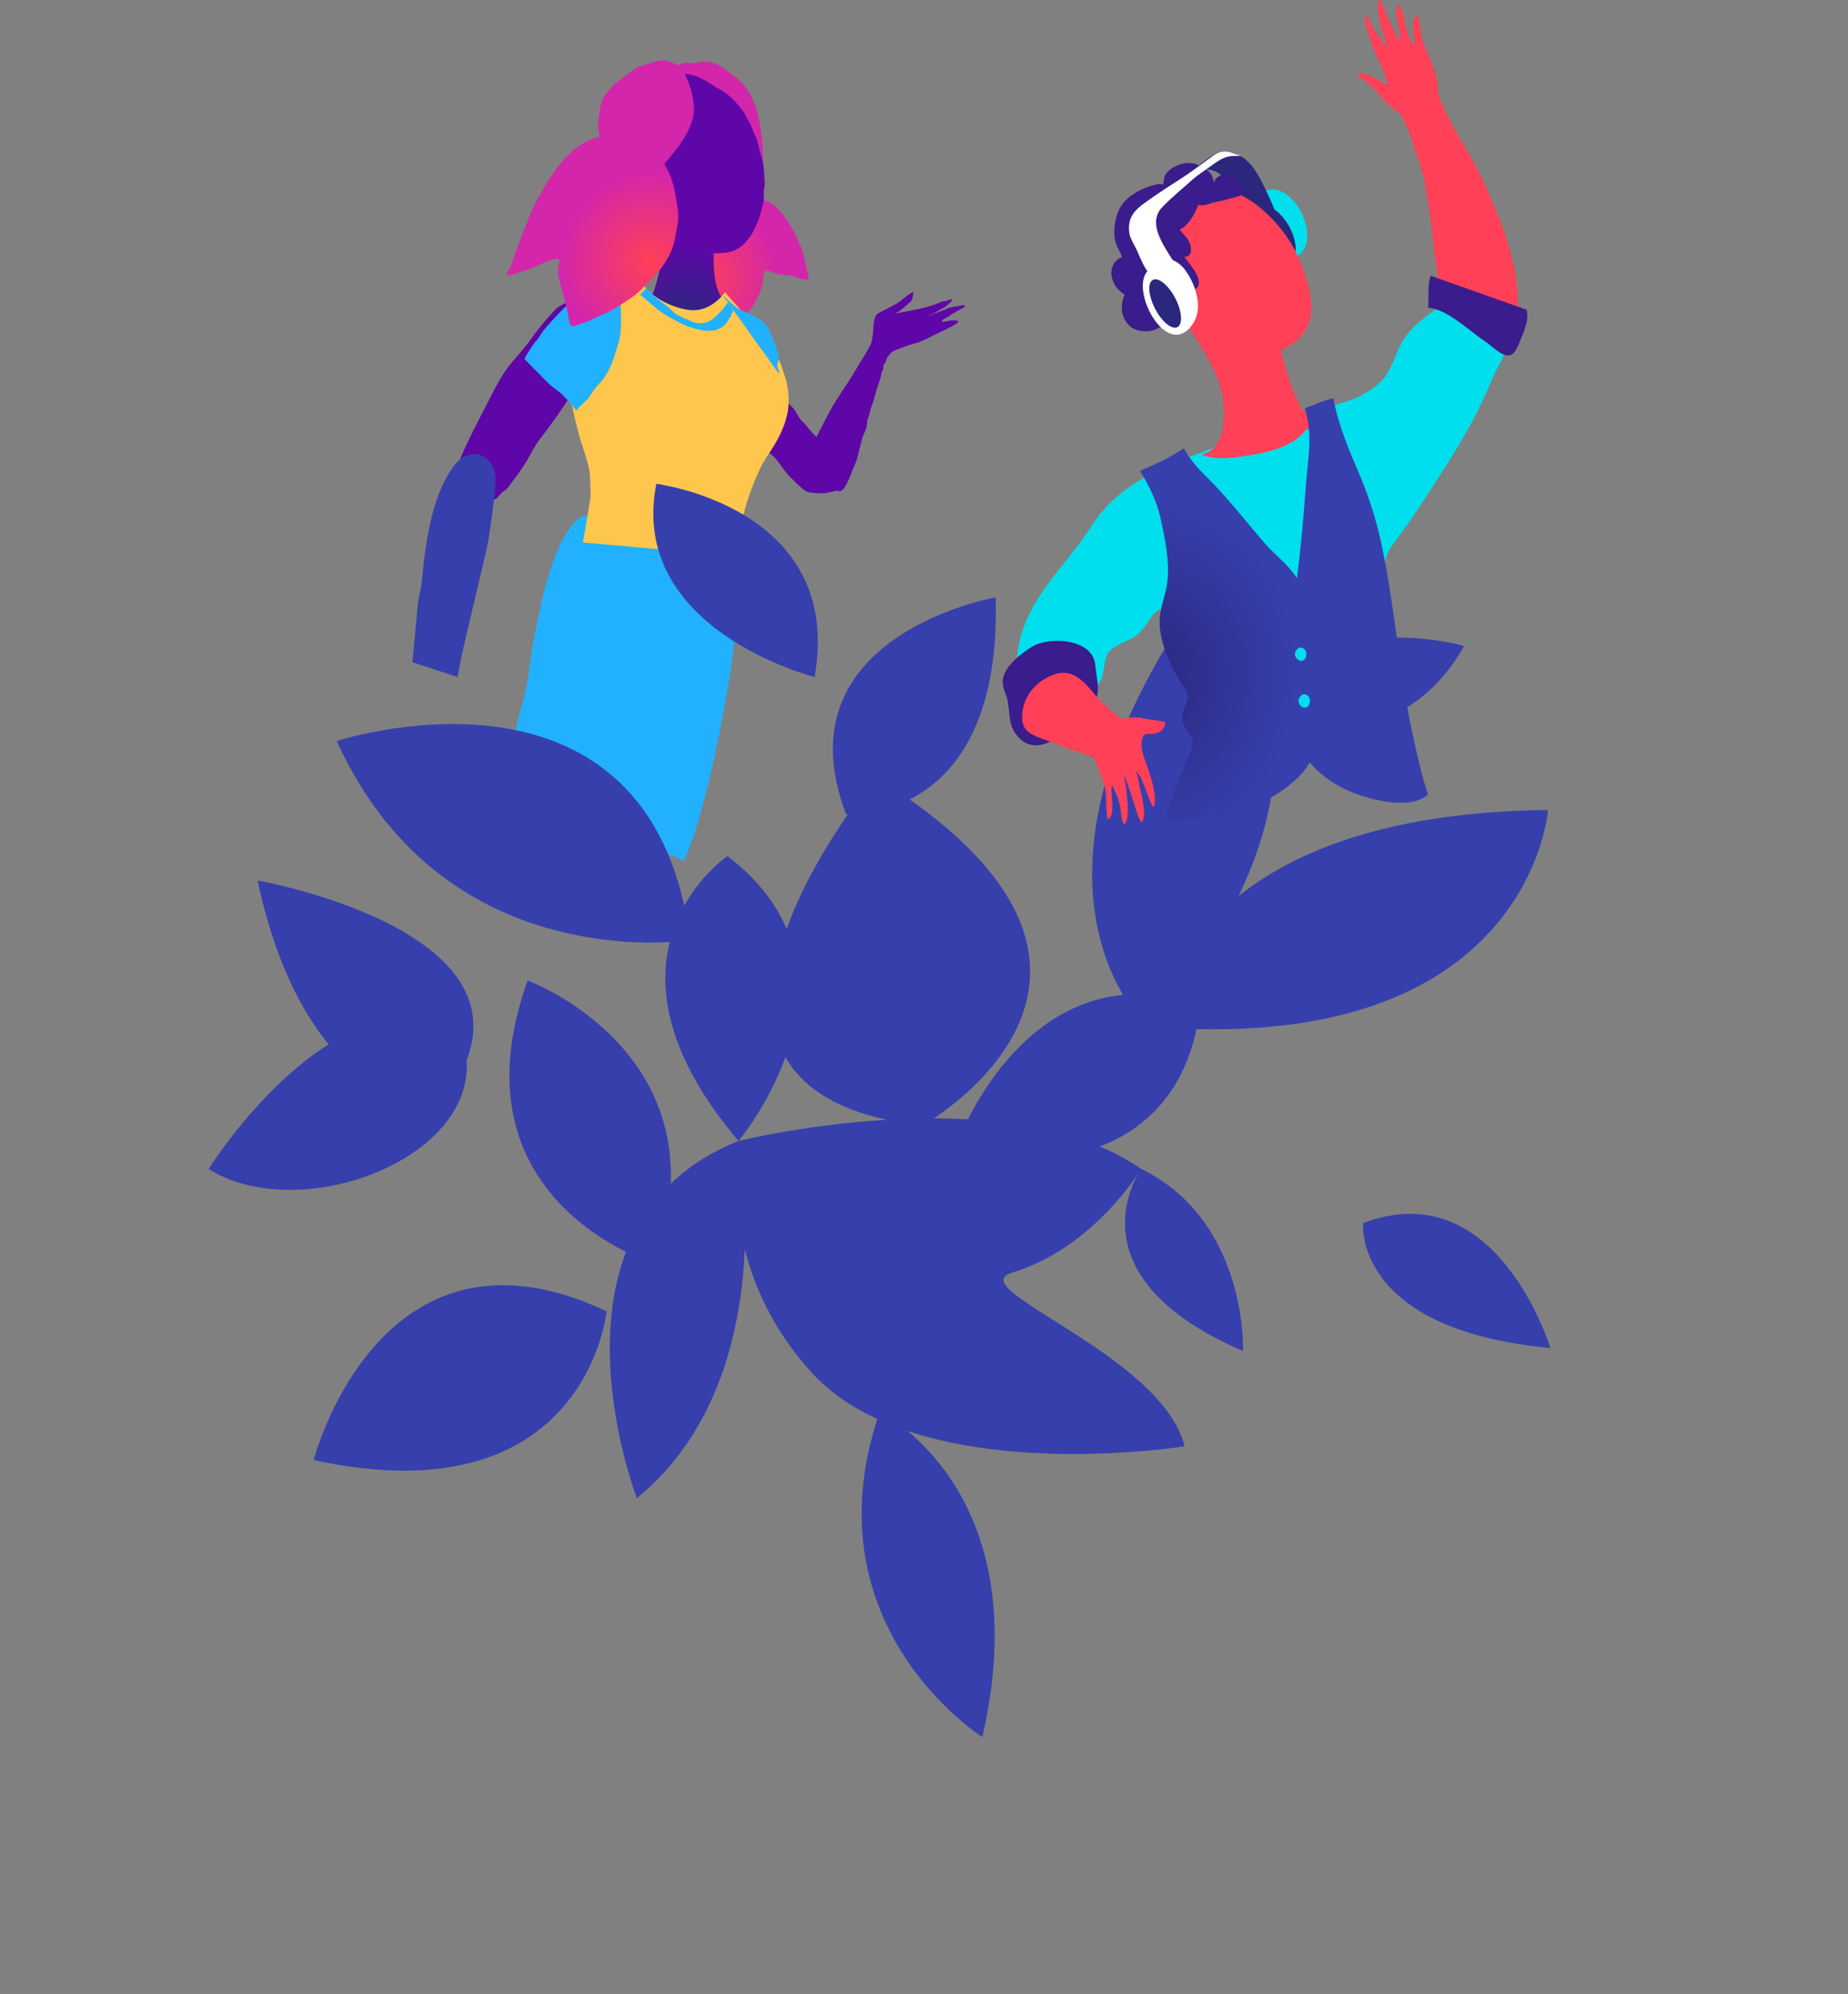 <?xml version="1.0" encoding="UTF-8"?> <svg xmlns="http://www.w3.org/2000/svg" width="634" height="684" viewBox="0 0 634 684" fill="none"><rect x="0" y="0" width="634" height="684" fill="#808080" stroke="none"/> <path d="M250.707 172.989C251.193 182.038 252.617 191.238 252.765 200.505C253.076 220.118 249.347 239.649 245.232 259.009C242.768 270.598 239.358 284.66 234.57 295.372C227.601 291.589 218.909 290.863 211.658 287.214C204.36 283.541 197.209 279.62 190.093 275.647C184.492 272.52 176.392 270.566 175.586 263.416C174.498 253.755 179.967 241.542 181.242 231.768C182.42 222.729 184.099 213.592 186.201 204.675C187.995 197.064 192.67 180.784 199.873 176.98" fill="#21B1FE"></path> <path d="M289.971 163.414C289.236 163.892 288.878 165.629 288.371 166.355C287.724 167.282 286.515 167.916 285.527 168.398C283.572 169.355 281.963 169.292 279.818 169.126C278.149 168.998 276.993 168.982 275.666 167.921C274.011 166.6 272.421 164.956 270.928 163.452C269.012 161.525 267.679 159.149 265.932 157.108C265.157 156.202 264.156 155.729 263.444 154.755C262.909 154.026 262.396 153.277 261.872 152.54C260.808 151.044 259.377 149.645 258.515 148.047C258.013 147.119 258.177 147.163 258.701 146.345C259.56 145.003 260.292 143.761 260.976 142.327C261.464 141.308 262.425 140.958 262.98 139.941C263.31 139.335 263.498 138.777 263.925 138.222C264.105 137.99 264.648 137.617 264.798 137.359C265.243 136.596 265.703 134.331 266.825 134.182C267.477 135.071 268.159 136.003 268.842 136.856C269.731 137.971 270.975 138.745 271.942 139.792C273.056 140.997 273.592 142.569 274.608 143.824C275.169 144.519 275.873 145.084 276.437 145.788C277.329 146.903 278.254 148.137 279.304 149.068C279.977 149.663 280.385 150.269 280.934 150.962C281.371 151.514 281.952 151.975 282.373 152.575C282.79 153.167 282.977 153.856 283.432 154.421C283.814 154.898 284.315 155.229 284.701 155.706C285.303 156.451 285.894 157.169 286.5 157.918C288.482 160.37 290.179 162.476 289.979 163.421L289.971 163.414Z" fill="#5F06A8"></path> <path d="M264.904 69.856C269.506 73.544 272.686 79.469 274.881 84.928C275.835 87.301 276.127 89.623 276.702 92.071C276.942 93.087 277.23 93.812 277.351 94.837C277.414 95.369 277.056 95.61 277.495 96.11C276.129 95.787 274.877 95.76 273.591 95.189C271.199 94.127 268.471 94.496 265.968 93.807C264.561 93.419 262.999 91.762 262.191 93.486C261.849 94.215 261.878 95.531 261.755 96.318C261.415 98.482 261.039 99.803 260.023 101.683C259.161 103.276 258.402 105.156 257.178 106.432C256.511 107.126 255.493 107.672 254.718 108.254C253.948 108.832 252.921 109.378 252.254 110.069C251.368 110.985 251.219 111.546 249.941 112.096C247.45 113.166 245.534 112.683 242.855 112.324C241.413 112.13 240.81 111.66 239.565 111.084C238.694 110.68 237.911 110.16 237.106 109.646C235.726 108.763 235.324 107.756 234.322 106.454C232.885 104.587 231.399 103.275 230.3 101.128C229.186 98.954 228.65 96.78 227.856 94.49C226.695 91.137 227.426 86.677 228.315 83.207C229.287 79.418 233.658 76.125 236.833 74.533C239.142 73.376 241.774 71.024 244.216 70.348C244.992 70.134 245.546 70.27 246.321 70.158C246.789 70.09 247.466 69.633 247.941 69.454C248.705 69.165 249.468 69.103 250.22 68.845C250.924 68.606 251.426 68.198 252.248 68.049C256.334 67.3 260.592 67.479 264.902 69.854L264.904 69.856Z" fill="url(#paint0_radial_966_3604)"></path> <path d="M224.116 25.949C225.358 26.498 227.176 24.325 228.04 23.817C229.723 22.83 231.169 22.706 232.97 22.194C234.055 21.885 234.867 21.39 236.003 21.451C236.793 21.493 237.335 21.706 238.136 21.679C239.272 21.638 240.383 21.167 241.496 21.143C244.407 21.081 246.547 22.165 248.778 23.792C251.551 25.816 254.064 27.466 256.119 30.354C259.279 34.792 260.643 40.972 261.219 46.322C261.432 48.3 261.801 50.141 261.676 52.023C261.61 53.048 261.866 53.584 261.826 54.567C261.782 55.698 261.548 56.265 261.865 57.287C260.652 57.619 259.216 56.694 258.18 56.198C255.396 54.868 253.045 52.946 250.194 51.732C247.179 50.448 244.518 49.233 242.102 46.941C240.628 45.544 239.169 44.089 237.645 42.75C236.786 41.997 235.696 41.798 234.867 41.047" fill="#D326AB"></path> <path d="M223.579 74.186C222.983 69.209 222.297 64.43 220.797 59.63C219.143 54.339 218.644 48.836 218.507 43.289C218.432 40.265 218.482 36.692 219.531 33.729C220.484 31.033 223.047 29.809 225.413 28.563C228.103 27.147 231.117 25.559 234.169 25.384C239.353 25.089 243.149 28.616 247.264 30.844C250.353 32.516 253.034 35.531 255.087 38.356C255.758 39.282 256.086 40.366 256.702 41.317C257.451 42.477 257.75 43.343 258.254 44.623C258.607 45.518 259.055 46.356 259.401 47.26C259.826 48.367 260.039 49.291 260.32 50.475C260.802 52.505 261.644 54.654 261.908 56.714C262.175 58.793 262.284 61.069 262.355 63.174C262.381 63.946 262.102 64.625 262.045 65.391C261.952 66.635 262.22 67.611 261.976 68.888C260.643 75.822 257.147 85.835 248.981 86.666C247.871 86.779 246.647 86.882 245.537 86.893C244.921 86.9 244.373 86.635 243.749 86.67C243.105 86.705 242.488 86.947 241.839 86.937C239.841 86.911 237.845 86.402 236.133 85.588C234.858 84.983 233.637 84.201 232.404 83.546C231.442 83.033 231.018 82.649 230.246 81.878C229.289 80.924 227.017 77.867 223.581 74.183L223.579 74.186Z" fill="#5F06A8"></path> <path d="M227.387 56.888C227.839 61.011 228.432 64.922 228.447 69.142C228.471 75.991 227.773 82.96 226.87 89.838C226.783 90.495 224.132 103.561 222.35 102.612C227.609 105.407 231.887 110.413 238.114 112.068C242.513 113.238 247.664 111.012 250.975 107.734C250.088 105.739 248.593 103.863 247.497 102.03C244.598 97.178 244.729 90.454 244.922 84.832C244.989 82.861 245.012 80.898 245.073 78.93C245.131 77.007 244.775 75.47 245.206 73.494" fill="url(#paint1_radial_966_3604)"></path> <path d="M233.927 23.29C235.421 26.23 236.885 29.502 237.545 32.78C238.063 35.354 238.324 38.191 237.624 40.803C236.706 44.23 234.586 47.865 232.417 50.712C228.271 56.155 223.339 61.126 218.957 66.406C218.354 67.131 217.797 68.014 217.075 68.63C216.829 68.839 216.382 68.893 216.171 69.1C215.653 69.607 215.744 70.258 214.895 70.35C213.525 66.725 211.908 63.182 210.446 59.596C208.795 55.546 207.026 51.573 205.873 47.35C205.087 44.47 205.07 41.688 205.645 38.708C205.909 37.331 206.064 35.904 206.538 34.572C207.142 32.874 208.13 31.959 209.206 30.627C211.213 28.14 214.172 26.337 216.744 24.311C218.44 22.974 220.748 22.386 222.778 21.707C223.365 21.511 224.164 21.241 224.738 21.156C225.447 21.049 226.177 20.813 226.828 20.749C228.575 20.578 230.925 21.305 233.926 23.292L233.927 23.29Z" fill="#D326AB"></path> <path d="M253.963 190.832C253.961 190.917 253.961 191.003 253.959 191.088C252.941 190.312 254.02 186.17 254.154 184.89C254.445 182.098 254.508 179.203 255.121 176.449C255.822 173.299 256.882 170.186 258.027 167.155C258.888 164.875 259.845 162.725 260.864 160.526C261.877 158.335 263.276 156.351 264.61 154.331C267.273 150.302 269.714 145.307 270.35 140.551C270.865 136.708 270.4 131.903 269.029 128.402C268.446 126.911 268.135 125.261 267.412 123.827C266.664 122.347 265.205 121.291 264.383 119.819C263.274 117.835 261.889 116.096 260.578 114.249C259.977 113.402 259.484 112.521 258.921 111.648C258.161 110.473 257.066 109.837 256.097 108.875C254.984 107.769 254.105 106.324 253.063 105.133C251.647 103.513 250.047 101.932 248.783 100.188C245.579 104.344 241.128 107.257 235.509 106.203C229.124 105.005 221.882 101.163 219.141 95.154C215.523 96.64 212.894 98.604 209.498 100.5C206.118 102.385 202.682 104.304 200.341 107.235C198.273 109.823 197.279 113.08 196.576 116.183C195.851 119.374 195.193 122.967 195.091 126.193C194.85 133.742 196.634 141.522 198.558 148.844C199.682 153.122 201.472 157.201 202.213 161.526C202.511 163.265 202.432 164.833 202.528 166.607C202.617 168.222 202.745 169.694 202.469 171.307C202.035 173.839 201.638 176.378 201.22 178.912C201.055 179.921 200.887 180.93 200.724 181.939C200.587 182.775 199.936 186.476 199.941 186.091L253.963 190.826L253.963 190.832Z" fill="#FFC64D"></path> <path d="M185.225 150.642C183.572 152.796 182.402 155.098 181.084 157.448C179.598 160.095 177.619 162.778 175.798 165.147C175.243 165.869 174.703 166.751 174.102 167.442C173.474 168.166 172.724 168.446 172.065 169.077C171.417 169.7 170.882 170.622 170.121 171.067C169.591 171.379 168.463 171.924 167.907 172.039C167.175 172.189 166.569 171.675 165.875 171.625C164.927 171.56 164.028 172.023 163.2 171.466C162.622 171.077 162.195 170.486 161.603 170.099C161.321 169.914 161.078 169.785 160.818 169.564C159.807 168.708 159.526 167.298 158.751 166.189C158.324 165.578 157.815 165.003 157.603 164.234C157.42 163.566 157.445 162.875 157.365 162.156C157.268 161.293 157.493 160.93 157.589 160.039C157.678 159.217 157.46 158.925 157.753 157.964C158.129 156.737 158.542 155.724 159.103 154.56C160.189 152.298 161.204 150.05 162.331 147.797C163.726 145.008 165.174 142.249 166.605 139.48C169.37 134.134 171.784 128.786 175.685 124.207C177.919 121.584 180.402 118.855 182.395 115.978C184.673 112.689 187.539 109.433 190.176 106.515C191.813 104.703 194.105 104.099 195.962 102.762C198.237 101.124 199.625 100.605 202.096 100.075C203.644 99.744 204.693 99.887 206.146 100.316C206.928 100.548 207.018 100.62 207.498 101.161C207.649 101.328 207.657 101.793 207.789 101.981C207.982 102.259 208.457 102.235 208.667 102.486C210.441 104.593 210.913 107.475 210.164 110.513C209.709 112.364 209.706 114.072 208.877 115.872C207.996 117.787 207.177 119.301 206.025 121.063C202.957 125.753 199.442 129.952 196.452 134.677C192.985 140.16 189.122 145.564 185.217 150.647L185.225 150.642Z" fill="#5F06A8"></path> <path d="M298.587 118.706C299.116 117.373 299.252 116.002 299.456 114.568C299.73 112.654 299.519 110.62 300.268 108.791C300.56 108.079 300.883 107.662 301.551 107.33C303.503 106.36 305.409 105.274 307.353 104.27C309.494 103.166 311.31 100.821 313.514 100.108C313.023 100.934 313.369 102.096 312.775 102.994C312.296 103.72 311.277 104.371 310.648 104.993C309.269 106.357 307.938 107.247 306.196 107.985C307.002 107.537 308.14 107.355 309.027 107.183C313.672 106.284 318.508 105.551 322.9 103.569C323.694 103.209 324.394 103.333 325.166 103.062C325.646 102.893 326.189 102.565 326.682 102.599C326.694 103.17 326.216 103.512 325.844 103.866C325.011 104.656 324.244 105.304 323.233 105.844C322.304 106.338 321.43 106.808 320.549 107.39C319.968 107.775 319.195 107.939 318.678 108.407C319.378 108.237 319.961 107.846 320.621 107.568C321.718 107.107 322.873 106.679 323.998 106.299C324.683 106.068 325.24 105.688 325.922 105.52C326.285 105.43 326.646 105.389 327.02 105.273C327.73 105.052 328.503 105.064 329.202 104.903C329.732 104.782 330.543 104.474 331.085 104.762C331.127 105.409 329.766 105.97 329.304 106.206C328.001 106.871 326.705 107.643 325.513 108.509C325.002 108.88 324.467 109.004 323.976 109.326C323.635 109.548 323.235 109.98 322.961 110.257C323.8 110.583 325.079 110.013 325.946 109.937C326.446 109.893 328.567 109.76 328.812 110.232C329.165 110.912 323.033 113.681 322.35 114.012C320.221 115.041 318.115 116.163 315.943 117.101C314.776 117.604 313.685 117.773 312.497 118.14C310.733 118.683 309.074 119.477 307.331 120.055C306.578 120.306 305.764 120.84 305.252 121.495C304.963 121.864 304.617 122.319 304.36 122.71C303.895 123.416 303.994 124.227 303.455 124.913" fill="#5F06A8"></path> <path d="M179.915 123.121C182.412 125.71 184.988 128.231 187.495 130.825C188.861 132.238 190.374 133.324 191.897 134.488C193.171 135.462 194.236 136.823 195.426 137.928C196.341 138.777 196.897 140.128 197.902 140.834C198.221 139.939 199.33 139.117 199.955 138.464C200.822 137.558 201.528 137.147 202.277 135.982C203.102 134.695 203.904 133.491 204.876 132.352C205.978 131.061 206.969 130.241 207.835 128.691C209.054 126.505 210.008 124.816 210.716 122.349C211.382 120.03 212.38 117.59 212.721 115.23C213.181 112.052 213.088 108.514 212.931 105.426C212.727 101.428 209.843 99.088 206.724 98.562C204.868 98.251 201.755 99.291 199.847 100.23C198.427 100.93 196.944 102.702 195.632 103.78C193.59 105.456 191.954 107.231 190.125 109.228C188.411 111.1 186.465 113.077 185.166 115.317C184.457 116.537 183.479 117.316 182.73 118.532C182.076 119.591 180.692 121.451 179.917 123.119L179.915 123.121Z" fill="#21B1FE"></path> <path d="M219.472 101.183C219.469 101.12 219.465 101.057 219.462 100.994C219.709 101.283 220.155 101.42 220.457 101.706C221.938 103.115 223.564 104.343 225.084 105.703C226.913 107.337 229.101 108.465 231.185 109.634C232.968 110.635 234.725 111.562 236.643 112.181C239.661 113.157 242.859 114.057 245.873 113.095C247.289 112.643 248.817 111.597 249.569 110.267C249.975 109.549 250.396 109.037 250.728 108.268C250.98 107.684 251.346 106.991 251.605 106.429C250.923 105.685 250.27 104.368 249.512 103.869C248.918 104.708 248.543 105.516 247.82 106.262C247.12 106.985 246.397 107.717 245.694 108.377C244.797 109.217 243.995 109.896 242.929 110.335C241.659 110.858 240.715 110.963 239.282 110.824C238.52 110.751 237.752 110.414 237.023 110.178C236.818 110.111 236.427 109.866 236.161 109.76C236.101 109.596 235.993 109.494 235.835 109.453C235.629 109.442 235.421 109.431 235.214 109.419C234.971 109.328 234.606 109.104 234.371 108.983C234.098 108.844 233.805 108.687 233.526 108.556C232.77 108.208 232.202 108 231.516 107.458C230.818 106.908 230.209 106.212 229.536 105.602C229.009 105.126 228.423 104.744 227.857 104.29C226.72 103.378 225.596 102.605 224.477 101.647C223.898 101.151 223.614 100.536 223.096 100.017C222.871 99.79 222.562 99.728 222.31 99.459C222.123 99.26 221.914 99.014 221.802 98.763C221.866 98.687 221.931 98.608 219.477 101.174L219.472 101.183Z" fill="#21B1FE"></path> <path d="M247.343 100.453C248.407 101.766 249.371 102.723 250.647 103.786C251.601 104.582 252.553 105.526 253.633 106.139C254.56 106.664 255.631 106.952 256.594 107.412C258.221 108.186 259.997 109.077 261.464 110.128C263.224 111.386 263.874 113.525 264.823 115.371C265.932 117.525 266.906 120.585 267.047 123.076C267.093 123.907 266.606 124.831 266.7 125.655C266.806 126.56 267.399 127.192 267.278 128.26" fill="#21B1FE"></path> <path d="M207.642 46.517C196.094 48.004 189.214 59.544 184.465 68.209C181.48 73.655 179.567 79.508 177.328 85.286C176.492 87.445 175.98 89.739 174.903 91.807C174.427 92.724 173.807 93.327 174.044 94.418C175.635 94.479 178.141 93.358 179.778 92.925C183.342 91.983 186.459 89.847 189.983 88.929C193.026 88.135 191.547 90.273 191.467 92.449C191.357 95.455 192.424 98.058 193.242 100.838C193.91 103.104 194.283 105.413 194.839 107.711C195.169 109.071 195.108 112.157 196.771 111.885C197.617 111.748 198.728 111.053 199.664 110.876C201.866 110.457 203.501 109.233 205.567 108.424C209.476 106.895 213.188 104.445 216.669 102.055C219.548 100.077 221.718 97.515 224.131 95.046C227.754 91.343 230.667 86.828 231.553 81.814C231.969 79.452 232.664 76.949 232.691 74.564C232.715 72.409 232.281 70.216 231.946 68.105C231.466 65.079 230.643 61.57 229.335 58.889C228.593 57.366 227.701 55.823 227.065 54.272C226.779 53.577 226.753 52.845 226.516 52.156C225.778 50.026 223.661 48.85 221.938 47.556" fill="url(#paint2_radial_966_3604)"></path> <path d="M300.601 113.842C298.921 118.615 295.784 123.061 293.206 127.475C290.458 132.177 287.085 136.591 284.511 141.37C281.981 146.068 279.652 150.819 277.381 155.598C276.83 156.758 276.407 158.112 275.721 159.184C275.418 159.661 275.056 159.881 275.142 160.512C275.216 161.054 275.656 162.324 275.914 162.843C276.674 164.374 278.05 166.095 279.603 166.85C280.227 167.153 280.808 167.624 281.446 167.887C282.212 168.204 282.977 167.964 283.739 168.198C284.193 168.337 284.391 168.6 284.897 168.707C285.784 168.894 285.89 168.495 286.616 168.377C287.185 168.286 287.732 168.565 288.323 168.421C289.027 168.251 289.402 167.68 289.758 167.131C291.382 164.631 292.261 161.594 293.505 158.793C294.35 156.886 294.583 154.805 295.171 152.83C295.493 151.747 295.733 150.565 296.114 149.496C296.462 148.515 297.052 147.556 297.301 146.526C297.506 145.679 297.402 144.771 297.621 143.926C297.838 143.097 298.257 142.439 298.392 141.585C298.668 139.837 299.542 138.237 299.942 136.543C300.358 134.774 300.955 133.036 301.503 131.33C301.809 130.378 302.176 129.706 302.302 128.708C302.332 128.463 302.35 128.054 302.423 127.791C302.526 127.415 302.785 127.192 302.88 126.932C303.152 126.191 302.996 125.308 303.282 124.582C303.534 123.943 303.846 123.778 303.943 123.013C304.027 122.34 304.144 121.668 304.228 120.995C304.376 119.825 304.953 119.003 305.097 117.788" fill="#5F06A8"></path> <path d="M143.903 203.996C143.142 207.36 143.04 210.821 142.71 214.159C142.281 218.495 141.883 222.826 141.5 227.152L156.98 232.216C157.587 228.888 158.217 225.569 158.97 222.26C159.639 219.323 160.327 216.394 161.021 213.465C162.409 207.608 163.828 201.758 165.191 195.893C165.615 194.065 166.054 192.244 166.478 190.416C167.568 185.704 168.214 181.277 168.802 176.71C168.996 175.186 169.187 173.647 169.383 172.077C169.856 168.296 170.438 164.088 169.489 161.096C169.218 160.237 168.851 159.515 168.426 158.909C165.515 154.774 159.805 154.386 155.745 159.76C149.907 167.485 147.238 179.012 145.735 190.098C145.264 193.576 144.99 197.002 144.591 200.466C144.444 201.732 144.185 202.762 143.906 203.999L143.903 203.996Z" fill="#373FAD"></path> <path d="M467.655 419.546C467.655 419.546 463.989 456.055 531.89 462.389C531.89 462.389 513.671 402.054 467.655 419.546Z" fill="#373FAD"></path> <path d="M112.732 358.216C88.915 373.243 71.54 400.966 71.54 400.966C102.275 420.263 162.473 398.215 160.093 363.643C177.827 317.787 88.375 302.009 88.375 302.009C94.115 328.959 103.255 346.628 112.742 358.222L112.732 358.216Z" fill="#373FAD"></path> <path d="M107.609 500.83C201.129 521.091 208.116 449.785 208.116 449.785C130.25 413.12 107.609 500.83 107.609 500.83Z" fill="#373FAD"></path> <path d="M229.777 323.153C225.704 339.414 228.675 362.252 253.351 391.364C253.351 391.364 263.435 379.389 269.464 362.586C274.878 372.271 285.637 380.028 304.173 384.094C275.81 385.784 253.334 391.367 253.334 391.367C243.766 395.198 236.153 400.213 230.123 406.012C231.933 355.043 181.027 336.329 181.027 336.329C160.257 394.169 196.333 420.242 214.771 429.4C200.351 466.993 218.492 513.894 218.492 513.894C246.792 490.806 254.354 455.353 255.512 428.512C258.859 441.628 265.533 456.644 278.431 470.789C284.609 477.563 292.367 482.769 300.991 486.744C277.797 558.529 337.026 595.834 337.026 595.834C351.238 533.958 326.119 503.082 311.366 490.835C352.871 504.71 406.406 496.091 406.406 496.091C398.491 464.385 329.321 441.966 347.242 436.524C371.889 429.037 387.175 407.604 390.706 402.204C386.839 408.743 372.083 440.027 426.446 463.404C426.446 463.404 428.155 418.826 391.505 400.944C387.115 397.921 382.344 395.37 377.287 393.254C400.814 384.452 408.163 364.408 410.461 352.987C525.552 355.643 531.079 277.842 531.079 277.842C476.638 278.388 444.209 291.969 424.902 307.378C436.029 284.404 438.554 264.89 436.955 249.07C450.573 252.061 483.273 255.072 502.289 221.614C502.289 221.614 456.97 208.11 435.36 239.2C429.678 213.888 414.043 200.524 414.043 200.524C360.153 275.116 373.516 321.246 385.261 341.247C356.656 344.039 339.723 368.909 332.038 383.918C328.139 383.709 324.243 383.602 320.41 383.592C336.252 372.989 390.365 329.544 312.098 274.219C326.623 266.83 342.834 248.779 341.583 204.892C341.583 204.892 266.906 217.903 290.252 279.252C290.252 279.252 290.495 279.27 290.916 279.277C284.129 289.097 275.295 303.507 269.864 318.621C266.228 310.004 259.851 301.484 249.583 293.669C249.583 293.669 241.027 299.41 234.747 310.639C215.055 221.623 115.54 254.173 115.54 254.173C146.111 321.652 208.786 324.272 229.78 323.126L229.777 323.153Z" fill="#373FAD"></path> <path d="M279.465 232.237C289.788 173.997 225.176 165.956 225.176 165.956C215.289 215.999 279.465 232.237 279.465 232.237Z" fill="#373FAD"></path> <path d="M431.411 67.411C439.359 59.222 450.185 73.63 448.237 83.155C447.718 85.697 446.355 87.31 444.245 88.31" fill="#00DFED"></path> <path d="M435.118 66.975C435.979 68.782 436.785 70.644 437.461 72.555C437.961 73.963 438.083 76.484 438.778 77.662C437.287 75.132 433.686 72.898 431.413 71.074C428.185 68.482 424.83 67.303 422.085 63.992C420.761 62.395 419.333 60.015 417.553 59.086C415.673 58.107 412.935 57.749 410.931 58.253C410.259 58.421 409.344 58.613 408.833 58.827C410.077 57.761 411.298 56.693 412.576 55.699C415.738 53.237 418.464 51.432 422.404 52.282C429.122 53.734 432.11 60.648 435.116 66.975H435.118Z" fill="#2A277D"></path> <path d="M430.157 69.993C433.291 69.679 435.749 70.536 438.337 72.742C440.509 74.59 442.334 77.28 443.436 80.158C444.136 81.986 445.02 85.123 444.169 87" fill="#2A277D"></path> <path d="M405.193 227.396C403.794 221.998 403.342 214.659 400.331 210.044C397.428 205.592 393.329 215.153 390.593 217.455C387.68 219.905 383.366 220.68 380.702 223.304C378.076 225.888 379.389 233.789 376.007 235.14C373.423 236.17 367.902 232.678 365.384 232.169C361.324 231.348 357.553 231.886 353.482 232.373C352.593 232.479 350.572 233.211 349.779 232.553C348.173 231.219 348.738 226.952 348.985 224.696C351.052 205.853 365.26 194.902 374.347 180.6C384.346 164.861 401.196 159.25 416.415 153.583C426.884 149.683 437.455 146.165 447.879 142.102C456.596 138.703 466.859 137.988 473.992 130.582C476.676 127.795 478.256 123.24 479.86 119.582C481.499 115.841 484.117 112.721 487.071 110.294C488.86 108.823 492.778 105.338 495.1 105.247C496.691 105.185 499.629 107.794 501.081 108.864C506.219 112.656 510.926 117.456 516.334 120.564C515.603 123.173 513.669 126.046 512.534 128.654C510.057 134.357 507.573 140.023 504.615 145.414C499.155 155.357 493.061 164.549 486.936 173.938C483.82 178.714 480.377 183.207 477.124 187.803C474.339 191.734 475.194 197.443 475.109 202.246C474.987 209.196 475.939 216.142 477.306 222.891C478.71 229.82 480.87 235.923 481.596 243.197" fill="#00DFED"></path> <path d="M448.483 147.514C450.8 146.127 448.139 143.386 447.266 141.673C445.74 138.68 444.273 135.524 443.036 132.356C441.493 128.403 440.554 124.16 439.263 120.116C444.981 118.153 450.152 112.621 449.889 105.38C449.663 99.118 447.592 93.445 445.227 87.922C440.022 75.769 422.995 59.132 410.52 66.596C395.606 75.519 398.115 96.761 406.493 110.122C410.661 116.77 415.273 123.233 418.105 130.868C420.848 138.26 421.611 154.172 412.179 155.886C416.419 157.873 422.602 157.088 427.092 156.416C432.771 155.566 438.935 154.398 443.99 151.124C447.513 148.842 451.954 144.205 447.226 140.24" fill="#FF4056"></path> <path d="M491.452 22.562C492.678 25.706 493.769 29.009 493.232 32.319C492.478 36.967 489.718 39.382 485.708 39.989C481.435 40.635 477.917 37.579 474.896 34.469C473.5 33.031 472.227 31.452 470.871 29.988C469.273 28.26 467.176 27.178 465.489 25.5C466.55 24.478 469.921 25.771 471.066 26.359C472.787 27.24 474.324 28.834 476.237 28.879C475.448 26.621 474.489 24.034 473.511 21.855C472.398 19.375 471.11 16.985 470.325 14.328C469.543 11.678 467.784 7.495 468.319 4.661C469.919 6.526 470.905 9.624 472.414 11.75C473.511 13.298 474.635 14.962 475.915 16.248C474.696 11.227 471.977 5.426 472.827 0C474.226 0.211 474.761 2.909 475.306 4.229C475.991 5.887 476.808 7.481 477.541 9.086C478.297 10.745 479.249 13.039 480.507 14.21C480.516 10.094 478.012 5.234 479.558 1.054C482.592 4.747 481.514 12.269 485.276 15.59C485.313 12.811 483.891 7.356 485.843 5.148C487.451 6.967 487.271 11.551 488.086 14.038C488.605 15.622 489.392 17.16 489.959 18.732C490.407 19.973 490.94 21.252 491.45 22.56L491.452 22.562Z" fill="#FF4056"></path> <path d="M519.889 108.67C519.991 109.018 520.176 109.189 520.445 109.177C522.234 92.518 514.862 75.077 508.201 60.771C505.191 54.305 501.35 48.672 498.06 42.49C495.858 38.352 493.078 32.945 492.426 28.148L477.539 35.326C482.24 39.84 484.115 47.885 486.417 54.147C488.44 59.65 489.22 65.302 490.192 71.134C491.163 76.978 491.566 82.688 492.324 88.539C492.57 90.428 493.682 94.301 492.902 95.977" fill="#FF4056"></path> <path d="M467.276 273.018C473.07 274.861 484.747 277.431 489.914 272.502C487.884 266.578 486.456 260.074 485.028 253.717C480.159 232.033 478.729 209.542 474.189 187.757C472.364 178.993 469.797 170.734 466.38 162.725C462.909 154.592 459.038 145.577 457.465 136.64C454.307 137.199 450.838 138.927 447.602 140.004C450.573 149.223 448.663 157.568 447.996 166.82C447.235 177.368 446.3 187.892 444.959 198.363L444.955 198.389C442.075 193.726 437.32 190.299 433.806 186.224C428.598 180.185 423.589 173.933 418.259 168.037C413.767 163.064 409.59 160.088 406.158 153.749C401.707 156.778 396.087 159.469 391.075 161.473C394.17 166.443 396.891 172.001 398.203 177.982C399.697 184.789 401.25 192.121 400.535 199.196C400.001 204.466 397.597 208.731 397.851 214.277C398.119 220.093 400.609 225.812 403.08 230.756C404.139 232.87 407.442 236.799 407.532 239.269C407.575 240.452 407.156 240.02 406.986 240.877C406.406 243.81 404.637 244.551 406.015 248.384C406.743 250.41 409.112 252.308 409.257 254.47C409.412 256.777 405.749 263.862 404.928 266.166C403.702 269.598 402.378 272.938 401.329 276.402C400.72 278.413 399.605 279.867 401.222 281.293C402.431 282.356 406.66 281.362 408.064 281.242C412.437 280.873 416.645 279.541 420.976 278.91C427.959 277.894 435.646 274.467 441.425 270.006C444.218 267.848 447.691 264.759 449.337 261.514C454.085 267.152 460.734 270.934 467.273 273.013L467.276 273.018Z" fill="url(#paint3_radial_966_3604)"></path> <path d="M523.717 106.241C524.638 109.138 523.114 113.067 521.976 115.755C520.337 119.626 519.6 122.362 516.612 121.851C514.641 121.515 510.781 117.912 509.044 116.765C503.711 113.239 496.256 105.847 489.968 105.593C490.27 101.847 489.634 97.903 490.853 94.599" fill="#3A1C8C"></path> <path d="M363.314 252.615C359.108 255.591 353.679 257.367 349.626 253.112C345.951 249.252 346.587 245.984 345.783 240.867C345.392 238.368 343.864 236.11 344.01 233.475C344.286 228.526 351.06 223.522 354.555 221.566C360.334 218.333 375.054 219.034 375.782 228.233C376.204 233.549 378.293 238.599 374.074 242.696" fill="#3A1C8C"></path> <path d="M375.426 259.981C376.223 263.367 378.399 266.634 379.103 270.231C379.799 273.781 379.26 277.659 379.992 281.046C383.091 279.774 380.616 271.667 381.498 269.259C382.667 271.599 383.713 273.803 384.258 276.539C384.65 278.5 384.637 281.07 385.53 282.798C388.277 281.415 386.208 269.195 385.604 265.818C387.075 269.108 388.012 272.708 389.225 276.123C389.748 277.599 390.668 281.394 391.713 282.099C393.58 279.423 391.589 272.826 390.987 269.838C390.624 268.033 390.461 265.988 389.659 264.313C391.494 266.221 392.617 269.886 393.667 272.42C394.252 273.834 394.721 276.044 395.879 276.812C397.225 272.922 394.262 264.548 392.789 260.655C391.946 258.428 391.281 256.067 391.798 253.758C392.498 250.638 394.388 252.236 396.729 251.478C398.205 251 399.848 249.702 399.763 247.703C397.325 246.978 394.767 246.987 392.298 246.397C386.586 245.034 378.501 247.698 375.765 254.365C374.963 256.319 374.995 258.167 375.424 259.981H375.426Z" fill="#FF4056"></path> <path d="M375.638 260.168C372.352 258.461 368.533 257.65 365.121 256.217C362.093 254.948 359.005 254.074 355.986 252.816C352.404 251.324 350.077 249.608 350.772 244.133C351.639 237.317 356.962 232.711 362.387 231.13C368.177 229.443 372.195 234.01 375.936 238.62C378.896 242.271 382.96 244.904 385.855 247.484" fill="#FF4056"></path> <path d="M444.64 223.061C442.967 226.071 447.525 228.447 448.144 224.881C448.579 222.38 445.762 220.947 444.623 223.285" fill="#00DFED"></path> <path d="M445.854 239.103C444.181 242.112 448.738 244.488 449.358 240.922C449.792 238.421 446.976 236.988 445.837 239.326" fill="#00DFED"></path> <path d="M409.958 99.276C413.822 96.71 408.117 90.559 406.287 88.073C409.321 88.32 408.878 84.273 407.68 82.418C406.817 81.084 405.689 79.97 404.718 78.749C407.754 77.364 409.834 73.476 411.144 70.181C412.646 70.834 414.435 70.061 415.887 69.588C417.328 69.12 418.821 69.024 420.303 68.58C422.548 67.906 425.026 67.49 427.154 66.429C426.706 63.852 424.943 61.761 423.002 60.581C421.192 59.479 417.045 59.63 416.532 62.661C416.13 61.641 416.032 60.453 415.398 59.582C414.852 58.833 413.961 58.219 413.237 57.734C411.751 56.738 409.988 55.973 408.256 55.917C405.644 55.833 402.712 56.849 400.684 58.831C399.221 60.261 399.395 61.421 399.071 63.324C397.83 62.793 395.994 63.432 394.718 63.825C391.08 64.949 387.009 67.094 384.666 70.625C382.649 73.661 381.747 78.933 382.619 82.663C383.093 84.691 384.284 86.357 384.96 88.138C379.02 90.696 380.945 98.409 385.846 100.987C383.403 106.306 385.657 112.438 390.958 113.448C398.206 114.828 401.999 108.984 405.824 103.034C405.868 103.178 406.022 103.397 406.067 103.502" fill="#3A1C8C"></path> <path d="M395.937 91.616C384.992 94.921 399.736 125.211 409.247 111.08C413.017 105.478 410.009 96.994 406.319 92.264C403.413 88.539 397.839 86.926 395.939 91.616H395.937Z" fill="white"></path> <path d="M425.845 53.35C424.543 53.585 423.224 53.39 421.896 53.609C419.386 54.019 417.251 55.62 415.145 57.149C413.024 58.69 411.014 59.904 409.019 61.699C405.624 64.757 401.803 67.807 398.599 71.227C393.451 76.723 399.577 84.696 402.631 89.729L394.696 94.335C392.562 92.081 391.371 88.838 390.041 85.886C388.934 83.431 387.489 81.766 387.339 79.037C387.074 74.186 389.502 71.93 392.753 69.571C396.717 66.696 400.797 64.056 404.891 61.438C408.738 58.978 412.32 56.206 416.039 53.532C417.66 52.368 419.249 51.773 421.161 52.051C422.767 52.284 424.269 53.126 425.847 53.345L425.845 53.35Z" fill="white"></path> <path d="M404.097 112.097C405.901 110.898 405.413 106.345 403.007 101.926C400.601 97.507 397.187 94.897 395.383 96.095C393.579 97.293 394.067 101.846 396.473 106.265C398.879 110.684 402.293 113.295 404.097 112.097Z" fill="#2A277D"></path> <path d="M521.647 269.876C521.665 269.648 521.684 269.422 521.702 269.194Z" fill="#3A1C8C"></path> <defs> <radialGradient id="paint0_radial_966_3604" cx="0" cy="0" r="1" gradientUnits="userSpaceOnUse" gradientTransform="translate(240.364 94.8) rotate(4.763) scale(26.713 27.256)"> <stop stop-color="#FF4056"></stop> <stop offset="1" stop-color="#D326AB"></stop> </radialGradient> <radialGradient id="paint1_radial_966_3604" cx="0" cy="0" r="1" gradientUnits="userSpaceOnUse" gradientTransform="translate(234.933 107.966) rotate(3.834) scale(24.666 24.233)"> <stop stop-color="#2A277D"></stop> <stop offset="1" stop-color="#5F06A8"></stop> </radialGradient> <radialGradient id="paint2_radial_966_3604" cx="0" cy="0" r="1" gradientUnits="userSpaceOnUse" gradientTransform="translate(222.922 89.421) rotate(4.377) scale(30.602 30.713)"> <stop stop-color="#FF4056"></stop> <stop offset="1" stop-color="#D326AB"></stop> </radialGradient> <radialGradient id="paint3_radial_966_3604" cx="0" cy="0" r="1" gradientUnits="userSpaceOnUse" gradientTransform="translate(391.814 232.37) rotate(6.213) scale(52.83 61.126)"> <stop stop-color="#2A277D"></stop> <stop offset="1" stop-color="#373FAD"></stop> </radialGradient> </defs> </svg> 